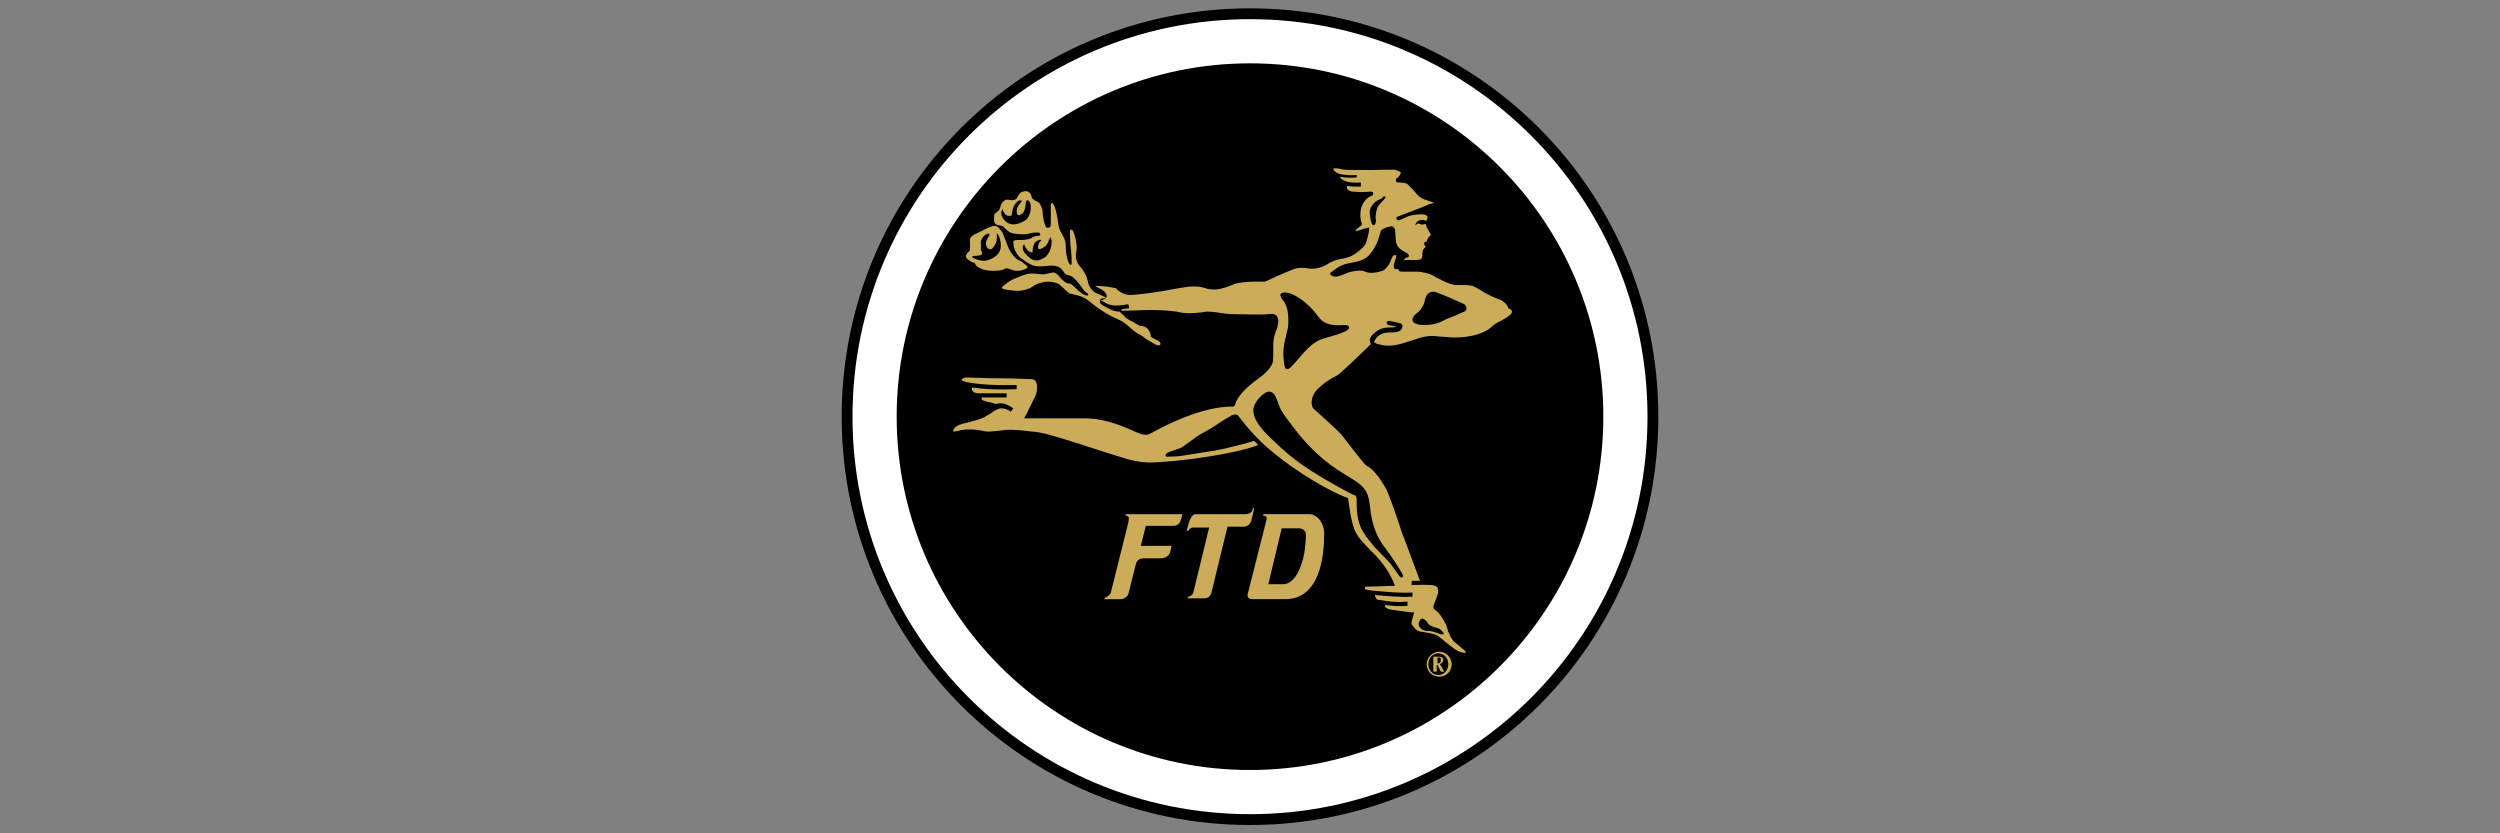 <?xml version="1.0" encoding="utf-8"?>
<!-- Generator: Adobe Illustrator 26.0.3, SVG Export Plug-In . SVG Version: 6.00 Build 0)  -->
<svg version="1.1" id="Layer_1" xmlns="http://www.w3.org/2000/svg" xmlns:xlink="http://www.w3.org/1999/xlink" x="0px" y="0px"
	 viewBox="0 0 300 100" style="enable-background:new 0 0 300 100;" xml:space="preserve">
<rect x="0" y="0" width="300" height="100" fill="#808080" stroke="none"/>
<style type="text/css">
	.st0{fill-rule:evenodd;clip-rule:evenodd;}
	.st1{fill-rule:evenodd;clip-rule:evenodd;fill:#FFFFFF;}
	.st2{fill-rule:evenodd;clip-rule:evenodd;fill:#CBAD59;}
</style>
<g>
	<path class="st0" d="M150,99c27.1,0,49-21.9,49-49S177.1,1,150,1c-27.1,0-49,21.9-49,49S122.9,99,150,99L150,99L150,99L150,99z"/>
	<path class="st1" d="M150,97.7c26.3,0,47.7-21.3,47.7-47.7S176.3,2.3,150,2.3c-26.3,0-47.7,21.3-47.7,47.7S123.7,97.7,150,97.7
		L150,97.7L150,97.7L150,97.7z"/>
	<path class="st0" d="M150,92.4c23.4,0,42.4-19,42.4-42.4c0-23.4-19-42.4-42.4-42.4c-23.4,0-42.4,19-42.4,42.4
		C107.6,73.4,126.6,92.4,150,92.4L150,92.4L150,92.4L150,92.4z"/>
	<g>
		<path class="st0" d="M182.1,36.8c-0.1-0.8-0.9-1.3-1.2-1.4c-0.7-0.3-1.3-0.5-1.4-0.6c-0.3-0.2-1.3-0.8-1.8-1
			c-0.5-0.2-1.5-0.2-2.1-0.2c-0.5,0-1.9-0.7-2.5-1c-0.5-0.3-1.7-0.6-2-0.6c-0.1,0-0.3,0-0.6,0c-0.4,0-0.9,0-1.3,0c0,0,0,0,0,0
			c0,0,0.1-0.3,0.5-0.3h1.2c0.3,0,1-0.1,1.2-0.5c0.1-0.2,0.1-0.8,0.1-1c0,0,0.1-0.1,0.1-0.1c0.1-0.1,0.1-0.1,0.2-0.2
			c0.1-0.1,0.1-0.3,0-0.4c0.1,0,0.1-0.1,0.1-0.1c0-0.1,0.1-0.2,0-0.3c0,0,0-0.1,0.1-0.2c0.2-0.2,0.6-0.5,0.4-0.8
			c0-0.1-0.4-0.8-0.5-0.9c0-0.1-0.1-0.3,0-0.5c0.2-0.3,0.2-1,0.1-1.5c0.1-0.1,0.2-0.1,0.3-0.1c0.3-0.1,0.6-0.3,0.5-0.6
			c0-0.3-0.5-0.5-0.7-0.6c-0.1,0,0.1,0,0,0c-0.4-0.1-1.1-0.4-1.3-0.5c-0.2-0.1-0.6-0.6-0.9-1c-0.2-0.2-0.3-0.4-0.5-0.5
			c-0.2-0.3-0.6-0.4-1-0.4c0.2-0.2,0.3-0.5,0.2-0.7c0-0.3-0.2-0.6-1-0.7c-0.3-0.1-1.4,0-3.2,0c-0.7,0-1.4,0-1.7,0
			c-0.6,0-1.2-0.1-1.7-0.1c-0.3,0-0.5-0.1-0.7-0.1c-0.5,0-0.7,0.3-0.8,0.5c0,0.4,0.2,0.8,0.8,1c0,0.7,0.7,1,1,1.1
			c0,0.2-0.1,0.5,0.1,0.8c0.2,0.3,0.6,0.5,1.1,0.6c0.5,0,0.9,0.1,1.2,0.1c-0.3,0.3-0.5,0.6-0.7,1.1c-0.3,0.8-0.2,1.6,0,2.1
			c-0.2,0.1-0.4,0.3-0.6,0.4c-0.2,0.2-0.2,0.5-0.1,0.7c0.1,0.2,0.3,0.4,0.7,0.3c0.2,0,0.5-0.1,0.7-0.2c-0.1,0.4-0.2,0.9-0.3,1.1
			c-0.2,0.4-1.2,1.2-1.9,1.3c-0.7,0.1-1.6,0.3-2.4,0.9c-0.9,0.5-1.5,0.5-2,0.4c-0.6-0.1-1.5,0-2.2,0.3c-0.6,0.2-2.8,1.2-3.2,1.4
			c-0.4,0-2.7-0.1-3.7,0.3c-1,0.3-2.1,0.8-3.1,0.4c-1.2-0.4-2.4-0.3-4.2,0.1c-1.8,0.4-4.3,0.7-5.2,0.7c-0.6,0-0.9-0.3-1.1-0.5
			c-0.1-0.1-0.2-0.2-0.3-0.2c-0.4-0.2-2-0.5-3.4-0.4c0,0,0,0-0.1,0c-0.2-0.3-0.3-0.9-0.4-1.1c-0.1-0.3-0.9-1.3-1.1-1.6
			c-0.3-0.4-0.2-1.1-0.1-1.7c0-0.6,0-0.9-0.1-1.3c-0.1-0.4-0.6-1.5-0.9-2.2c-0.1-0.4-0.1-0.7-0.4-0.6c-0.3,0.1-0.7,0.5-0.7,0.5
			s-0.1-0.3-0.2-0.6c-0.1-0.3-0.3-1.1-0.6-1.5c-0.3-0.4-0.6-0.5-0.8-0.5c-0.1,0-0.3,0.3-0.4,0.4c-0.1,0.2-0.2,0.2-0.2,0.2
			c-0.2-0.3-0.8-0.5-1-0.6c-0.3-0.1-0.2-0.6-0.9-1c-0.5-0.3-1.3-0.1-1.7,0.4c-0.4,0.5-0.5,0.5-1,0.4c-0.6-0.1-1.1,0.6-1.2,1
			c-0.1,0.4-0.1,0.5-0.4,0.7c-0.2,0.2-0.4,0.5-0.5,0.8c-0.1,0.3,0.1,0.8,0.1,0.8c-0.2,0.2-0.6,0.3-0.6,0.3s-0.3,0.3-0.8,0.5
			c-0.5,0.2-1.2,0.8-1.4,1.1c-0.2,0.3-0.2,1.6-0.2,1.6c-0.6,0.5-0.3,1.3-0.1,1.6c0.2,0.3,1.2,0.6,1.2,0.6c0.5,0.9,1.2,1,1.9,1.1
			c0.7,0.1,1.8,0.2,1.8,0.2c-0.2,0.1-0.7,0.8-0.8,1c-0.1,0.2-0.1,0.4,0.2,0.4c0.3,0,0.5,0,0.8,0.1c0.3,0.1,0.7,0.3,1.9,0.3
			c1.2,0,2.7-0.7,3.1-0.9c0.4-0.2,1.2-0.1,1.3,0.2c0.2,0.2,0.7,0.7,1.1,1.1c0.3,0.4,0.9,0.3,1.4,0.4c0.5,0.1,1.1,0.5,1.5,0.8
			c0.3,0.3,1,0.9,1.3,1.1c0.3,0.1,1.4,0.7,1.7,0.8c0.2,0.1,0.8,0.4,1,0.7c0.2,0.3,1.6,1.5,1.9,1.8c0.3,0.3,0.8,0.1,1,0.2
			c0.3,0.1,0.6,0.5,1.2,0.5c0.6,0,0.7-0.5,0.7-0.7c0-0.2-0.2-0.6-0.7-0.9c-0.5-0.3-0.6-0.5-0.6-0.5c0-0.6-1-1.2-1.5-1.4
			c-0.3-0.2-0.6-0.4-0.9-0.5c0.7,0,2-0.1,2.7-0.1c1.1,0,2.7,0.2,3.5,0.3c0.8,0.2,2.8,0,3.3-0.1c0.1-0.1,0.7,0,1.2,0.1
			c0.5,0.1,1.4,0.2,1.9,0.2c0.1,0-0.3,0,0,0c1.6,0.1,3.6,0.2,4.3,0c0.1,0,0.4-0.1,0.5,0.1c0.1,0.1,0.1,0.4,0,0.7
			c0,0.1-0.1,0.3-0.1,0.4c-0.2,0.6-0.4,1.3-0.4,1.8c0,1.7-0.1,2.2-0.1,2.4c-0.1,0.3-0.3,0.8-1.6,1.7c-1.1,0.8-2.5,1.9-2.9,3.2
			c-0.9,0-4.2,0.1-9.9,3.3c-0.3,0.2-0.6,0.2-1.4-0.2c0,0-3.4-1.7-6.3-1.7c-2.4,0-5.3,0-6.3,0c0.3-0.6,0.8-1.6,0.9-1.9
			c0.2-0.4,0.5-1.6,0-2.3c-0.2-0.3-0.5-0.5-0.9-0.5c-0.6,0-2.1,0-3.6-0.1c-1.8,0-3.7-0.1-4.2-0.1c-0.7,0-1.1,0.3-1.1,0.7
			c-0.1,0.3,0.1,0.6,0.4,0.7c0.2,0.1,0.4,0.1,0.8,0.2c0,0.2-0.1,0.5,0.1,0.8c0.2,0.3,0.5,0.5,1.1,0.6c-0.1,0.6,0.6,1,1.1,1.1
			c0.3,0.1,0.5,0.1,0.6,0.1c-0.3,0.2-0.6,0.4-0.9,0.6c-0.5,0.3-1.5,0.6-2.5,0.8c-0.8,0.2-1.4,0.6-1.6,1c-0.1,0.2-0.1,0.4-0.1,0.6
			c0.2,0.5,0.8,0.4,1.3,0.3c0.9-0.2,2-0.1,2.6,0c0.7,0.2,1.7,0.1,2.9-0.1c1.3-0.2,3.4,0.3,3.4,0.3c1.3,0.2,4.8,1.3,7.6,2.2
			c1.6,0.5,2.9,0.9,3.6,1.1c1.6,0.4,2.5,0.5,4.7,0.3c2.2-0.2,8.9-1,11.6-2.2c0.3,0.3,0.7,0.6,1,0.9c2.4,1.9,6.3,4.5,8.7,5.3
			c0.1,0.6,0.3,3,0.9,4c0.5,0.9,1.1,1.5,1.8,2.2c0.9,0.9,1.8,1.9,2.5,3.5c-0.7,0-2,0.1-2.5,0.1c-0.5,0-0.8,0.4-0.8,0.8
			c0,0.4,0.3,0.8,0.9,0.8c0,0,0.1,0,0.2,0c-0.1,0.7,0.6,1.1,1,1.2c0,0,0.1,0,0.1,0c0,0.1,0,0.3,0,0.4c0.2,0.4,0.6,0.6,1.4,0.7
			c1,0.1,1.6,0.2,1.9,0.2c-0.1,0.3-0.2,0.8-0.1,1.1c0.2,0.5,0.6,1,1.4,1.2c0.2,0,1.6,0.2,2.1,0.6c0.5,0.5,1.7,1.4,2.2,1.7
			c0.5,0.3,1.3,0.4,1.7,0c0.1-0.2,0.2-0.4-0.1-0.9c-0.1-0.1-1.1-1-1.2-1c-0.2-0.2-0.6-1-0.7-1.4c-0.1-0.4-0.8-1.9-1.7-2.6
			c0.1-0.3,0.3-1,0.4-1.2c0.1-0.3,0.3-1.8-0.7-1.9c-0.3,0-0.8-0.1-1.4-0.1l-2-5.3c-0.1-0.2-1.9-5.7-2.3-6.2
			c-0.1-0.1-0.2-0.3-0.3-0.5c-0.5-0.8-1.3-1.8-2.1-2.3c-0.3-0.2-2.8-3.4-2.9-3.6c-0.6-0.7-3.1-3-3.2-3.1c-0.1-0.1-0.2-0.3-0.2-0.5
			c0-0.2,0.1-0.7,0.6-1.2c0.7-0.8,2.4-1.7,2.8-2c0.8-0.7,3.3-3.1,3.7-3.5c0.1,0-0.1,0,0,0c1.9,0.6,3.1,0.1,4.9-0.5
			c1.3-0.4,2-0.4,2.9-0.3c0.5,0,1,0.1,1.7,0.1c2,0,3.7-0.5,4.6-1.3c0.4-0.3,0.7-0.5,1.1-0.7c0.4-0.2,0.8-0.4,1.2-0.8
			C182.1,37.6,182.1,37.1,182.1,36.8L182.1,36.8z"/>
		<path class="st2" d="M171.2,79.7c0-0.8,0.7-1.5,1.5-1.5c0.8,0,1.5,0.7,1.5,1.5c0,0.9-0.7,1.5-1.5,1.5
			C171.8,81.2,171.2,80.5,171.2,79.7L171.2,79.7z"/>
		<path class="st2" d="M150.3,61.2c-0.1,0.3-0.4,0.5-0.9,0.5h-5.9c-0.4,0-0.6,0.4-0.8,0.9l-0.3,1.1h0.2c0.1-0.2,0.3-0.4,0.6-0.4h1.9
			c0,0-1.9,7.8-1.9,7.8c-0.1,0.3-0.4,0.5-0.6,0.5l-0.1,0.2h2c0.4,0,0.8-0.2,0.9-0.8l1.9-7.8h1.9c0.6,0,0.9-0.4,1-0.9l0.3-1.3H150.3
			L150.3,61.2z"/>
		<path class="st2" d="M137.4,61.7h-2.3v0.2c0.4,0,0.4,0.2,0.3,0.8l-2.1,8.4c-0.1,0.3-0.5,0.6-0.7,0.6l-0.1,0.2h2
			c0.3,0,0.7-0.2,0.9-0.6l0,0l0,0c0,0,0.9-3.6,0.9-3.6c0.1-0.4,0.4-0.7,0.9-0.7h2c0.8,0,1.1-0.4,1.2-0.7l0.2-0.8h-3.7l0.6-2.4h3.3
			c0.6,0,0.8-0.4,0.9-0.7l0.2-0.7H137.4L137.4,61.7z"/>
		<path class="st2" d="M151.9,62.7c0.2-0.7,0.1-0.8-0.3-0.8v-0.2h2.3h3.2c1,0,1.8,1.1,1.8,2.3c0,2.8-0.5,7.9-4.7,7.9h-3.9
			c-0.6,0-0.7-0.4-0.5-0.9L151.9,62.7L151.9,62.7z"/>
		<path class="st2" d="M137.9,39.7c0.2,0.3,0.2,0.7,0.2,0.7s0.4,0.3,0.7,0.4c0.3,0.1,0.6,0.4,0.4,0.6c-0.2,0.1-0.5,0-0.8-0.2
			c-0.3-0.2-0.9-0.5-1.1-0.7c-0.2-0.2-0.7-0.4-1.1-0.7c-0.4-0.3-0.8-0.7-1.2-1c-0.3-0.3-1.6-0.8-1.9-1c-0.4-0.2-1.5-0.9-2.2-1.5
			c-0.7-0.6-1.1-0.7-1.4-0.8c-0.3-0.1-0.9-0.2-1.2-0.3c-0.2-0.2-0.8-0.7-1.1-1c-0.3-0.3-1-0.4-1.5-0.4c-0.4,0-1.3,0.2-1.8,0.6
			c-0.4,0.3-1.3,0.5-1.7,0.5c-0.4,0-1.4-0.1-1.7-0.2c-0.3,0-0.3-0.3-0.2-0.3c0.1-0.1,0.7-0.6,1.1-0.8c0.4-0.2,1.4-0.6,1.8-0.7
			c0.3-0.1,0.9-0.1,1.6,0c0.6,0.1,1.3-0.2,1.6-0.2c0.3,0,0.7,0.4,0.9,0.7c0.3,0.3,0.5,0.5,0.8,0.6c0.3,0,0.5,0.1,0.8,0.4
			c0.3,0.3,0.9,0.9,1.3,1c0.4,0.2,0.5-0.1,0.3-0.2c-0.2-0.1-0.4-0.3-0.6-0.6c-0.2-0.3-0.5-0.7-0.9-1.1c-0.4-0.4-0.5-0.4-0.9-0.5
			c-0.4-0.1-0.4-0.4-0.7-0.7c-0.3-0.3-0.7-0.5-1.7-0.4c-1.5,0.2-1.9,0-3-0.8c-1.1-0.7-1.1-1.9-1.1-2.1c0-0.2,0.4-0.2,0.9-0.2
			s1-0.1,1.2-0.2c0.2-0.1,0.4-0.3,0.9-0.3c0.4,0,0.2-0.4,0-0.4c-0.3,0-0.6,0-1,0.1c-0.5,0.2-1.5,0.1-2.1,0c-0.6-0.2-0.9-0.6-1.1-0.8
			c-0.2-0.2-0.7-0.1-0.9-0.3c-0.3-0.2-0.2-0.7-0.2-1c0-0.3,0.2-0.3,0.5-0.6c0.3-0.2,0.2-0.9,0.7-1.2c0.3-0.3,0.7,0,1.2-0.1
			c0.4-0.1,0.5-0.7,0.8-0.9c1-0.5,1.3,0.3,1.3,0.6c0.1,0.2,0.4,0.4,0.7,0.5c0.3,0.1,0.5,0.7,0.6,1c0,0.4,0.1,1.2,0.3,1.8
			c0.2,0.6,0.7,0.3,0.7,0c0-0.4,0-1.6,0-2.3c0-0.6,0.3-0.3,0.4,0c0.2,0.3,0.4,1.4,0.5,2.2c0.1,0.8,0.4,1,0.6,1.5
			c0.3,0.5,0.3,0.9,0.3,1.5c0,0.5,0.2,1.4,0.4,1.7c0.2,0.3,0.3,0.2,0.3,0c0-0.2,0-1.1-0.1-1.8c-0.1-0.7-0.1-1.7-0.1-2
			c0-0.3,0.3-0.6,0.6,0.6c0.3,1.1,0.2,1.6,0.1,2.2c0,0.7,0.3,1.2,0.6,1.5c0.3,0.3,0.7,1,0.8,1.5c0.1,0.5,0.3,1.1,0.9,1.5
			c0.3,0.2,0.5,0.2,0.5,0.2c0.1,0.1,0.2,0.1,0.4,0.2c0.2,0.1,0.4,0.2,0.5,0.3c-0.1,0-0.1,0-0.2,0c-0.3,0-0.6,0-0.6,0.3
			c-0.1,0.3,0.2,0.5,0.8,0.8c0.5,0.3,1,0.5,1.6,0.5c0.1,0.2,0.4,0.4,0.5,0.5c0.1,0.2,0.4,0.4,0.8,0.6c0.3,0.1,0.6,0.4,1.1,0.6
			C137.4,39.1,137.7,39.4,137.9,39.7L137.9,39.7z"/>
		<path class="st2" d="M181.2,37.8c-0.4,0.3-0.7,0.5-1.1,0.7c-0.4,0.2-0.8,0.4-1.2,0.8c-0.8,0.7-2.4,1.2-4.3,1.2
			c-0.7,0-1.2-0.1-1.7-0.1c-0.9-0.1-1.6-0.2-3,0.3l-0.3,0.1c-1.8,0.6-2.8,0.9-4.2,0.5c-0.4-0.1-0.5-0.2-0.5-0.3c0,0,0-0.1,0.3-0.5
			c0.4-0.4,0.9-0.6,1.5-0.6c0.5,0,1.1,0,1.4-0.3c0.1-0.1,0.2-0.3,0.2-0.5c0-0.1-0.1-0.2-0.2-0.3l-1.4-0.3c-0.1,0-0.3,0.1-0.3,0.2
			s0.1,0.3,0.2,0.3l1,0.2c-0.3,0.1-0.7,0.1-0.9,0.1c-0.7,0-1.3,0.2-1.8,0.7c-0.3,0.2-0.6,0.6-0.5,1c0,0.1,0.1,0.2,0.1,0.3
			c-0.6,0.6-2.9,2.8-3.6,3.4c-0.3,0.3-0.7,0.5-1.1,0.7c-0.5,0.3-1.1,0.7-1.7,1.3c-0.5,0.5-0.7,1.1-0.7,1.6c0,0.4,0.1,0.7,0.4,0.9
			c0.9,0.8,2.8,2.5,3.2,3c0.1,0.1,0.4,0.5,0.7,0.9c1.1,1.4,2,2.6,2.3,2.8c0.8,0.4,1.5,1.4,2,2.2c0.1,0.2,0.2,0.3,0.3,0.5
			c0.3,0.5,1.2,3.1,1.7,4.6c0.2,0.7,0.4,1.2,0.5,1.4l1.9,5.1c-0.4,0-0.7,0-1,0v0.5c0.9,0,2.3-0.1,2.8,0.1c0.1,0,0.2,0.1,0.3,0.2
			c0.1,0.3,0.1,0.7,0,0.9c-0.1,0.3-0.5,1.3-0.5,1.4c0,0.1,0,0.2,0.1,0.3c0.8,0.5,1.5,1.9,1.6,2.4c0.1,0.5,0.6,1.4,0.9,1.6
			c0.1,0.1,0.3,0.2,0.5,0.4c0.2,0.2,0.6,0.5,0.7,0.6c0.1,0.1,0.1,0.2,0.1,0.2c-0.1,0.1-0.6,0-1-0.2c-0.4-0.2-1.5-1.1-2.1-1.6
			c-0.4-0.4-1.1-0.5-1.7-0.6c-0.2,0-0.4-0.1-0.6-0.1c-0.6-0.1-0.9-0.6-1.1-0.9c-0.1-0.2,0.2-1,0.3-1.4c-0.3,0-1.2-0.1-2.5-0.3
			c-0.8-0.1-0.9-0.3-1-0.4c0-0.1,0-0.1,0-0.2c0.8,0.1,1.8,0.2,2.7,0.1v-0.5c-1.2,0.1-2.3,0-3.3-0.2c-0.3,0-0.5-0.1-0.5-0.3
			c-0.1-0.1-0.1-0.2-0.1-0.3c1.1,0.1,3,0.3,4.5,0.2v-0.5c-1.5,0.1-3.4-0.1-4.5-0.2c-0.4,0-0.7-0.1-0.8-0.1c-0.2,0-0.3-0.1-0.4-0.1
			c0-0.1,0-0.2,0-0.2c0.1-0.1,0.1-0.1,0.3-0.1c0.6,0,2.7-0.1,3.3-0.1c-0.7-1.9-2-3.4-3-4.3c-0.6-0.7-1.3-1.3-1.7-2.1
			c-0.6-1.1-0.9-3.9-0.9-4c0-0.1-0.1-0.2-0.2-0.2c-2-0.7-5.9-3-8.7-5.3c-2.3-1.8-4-4.1-4.3-4.5c0,0,0,0,0,0c-0.2-0.3-0.7-0.1-0.9,0
			c-0.2,0.1-1.5,0.9-1.9,1.2c-0.4,0.3-1.8,1-2.2,1.3c-0.4,0.3-1.5,1.1-1.8,1.3c-0.4,0.2-1.3,0.4-1.6,0.6c-0.4,0.1-0.4,0.5-0.2,0.5
			c0.2,0,1.2,0,1.8-0.1c0.6-0.1,1.9-0.3,3.8-0.6c1.8-0.3,4.3-1,4.9-1.2c0.2,0.2,0.3,0.3,0.5,0.5c-2.8,1.1-9.2,1.9-11.2,2
			c-2.1,0.2-2.9,0.1-4.5-0.3c-0.6-0.2-2-0.6-3.5-1.1c-2.8-0.9-6.4-2.1-7.7-2.2l-0.2,0c-0.9-0.1-2.3-0.3-3.3-0.2
			c-0.9,0.1-2.1,0.3-2.7,0.1c-0.8-0.2-1.9-0.2-2.5-0.1c-0.1,0-0.2,0-0.3,0.1c-0.2,0-0.6,0.1-0.7,0.1c0,0,0,0,0,0c0,0,0-0.1,0-0.2
			c0.1-0.3,0.5-0.6,1.3-0.8c1.2-0.3,2.1-0.5,2.7-0.9c0.2-0.1,0.3-0.2,0.5-0.3c0.4-0.3,0.9-0.6,1.3-0.6c0.4,0,0.8,0.2,1.1,0.4
			l0.3-0.4c-0.3-0.2-0.9-0.6-1.5-0.6c-0.2,0-0.4,0-0.6,0.1c-0.2-0.1-0.5-0.2-1.1-0.3c-0.3-0.1-0.6-0.2-0.6-0.3c0-0.1,0-0.2,0-0.2
			c1,0,2.2,0,3,0v-0.5c-0.8,0-2.2,0-3.3,0c-0.4,0-0.7-0.1-0.8-0.3c-0.1-0.1-0.1-0.3,0-0.4c1.2,0.2,3.1,0.3,5.3,0.2v-0.5
			c-3.3,0.1-5.8-0.2-6.5-0.5c-0.1,0-0.1-0.1-0.1-0.1c0-0.1,0.2-0.3,0.6-0.3c0.5,0,2.4,0.1,4.2,0.1c1.5,0,3,0.1,3.6,0.1
			c0.2,0,0.4,0.1,0.5,0.3c0.3,0.5,0.1,1.5-0.1,1.8c-0.2,0.4-1,2.1-1.3,2.6c1.1,0,4.7,0,7.2,0c2.7,0,4.9,1.1,5.9,1.5l0.2,0.1
			c0.9,0.4,1.4,0.5,1.9,0.2c6.3-3.5,9.7-3.2,9.8-3.2c0.1,0,0.3-0.1,0.3-0.2c0.2-0.9,1.2-2,2.7-3.1c1.3-0.9,1.6-1.5,1.8-1.9
			c0.1-0.3,0.1-1.1,0.1-2.5c0-0.4,0.2-1.1,0.4-1.6c0.1-0.2,0.1-0.3,0.1-0.4c0.1-0.3,0.2-0.8-0.1-1.2c-0.2-0.2-0.5-0.3-1-0.2
			c-0.7,0.1-3.2,0-4.2,0c-0.3,0,0.1,0,0,0c-0.5,0-1.4-0.1-1.9-0.2c-0.7-0.1-1.1-0.1-1.4-0.1c-0.3,0.1-2.2,0.3-3,0.1
			c-0.8-0.2-2.4-0.3-3.6-0.3c-0.9,0-2.8,0.1-3.5,0.1c0-0.1,0-0.1,0-0.2c0.3,0,0.6-0.1,0.9-0.1l-0.1-0.5c-1.6,0.3-2.2,0.2-3-0.3
			c-0.1-0.1-0.2-0.1-0.3-0.2c0.1,0,0.3,0,0.4-0.1c0.3-0.1,0.3-0.3,0.3-0.4c0-0.4-0.6-0.8-0.9-0.9c-0.2-0.1-0.3-0.2-0.5-0.3
			c1.1,0,2.2,0.2,2.5,0.3c0.1,0,0.1,0.1,0.2,0.2c0.3,0.2,0.6,0.5,1.4,0.6c1.1,0,3.8-0.4,5.3-0.7c1.7-0.3,2.8-0.5,3.9-0.1
			c1.2,0.4,2.4-0.1,3.4-0.5c1.1-0.4,3.6-0.3,3.6-0.3c0,0,0.1,0,0.1,0c0,0,2.6-1.2,3.2-1.4c0.6-0.3,1.4-0.3,1.9-0.2
			c0.5,0.1,1.4,0.1,2.4-0.5c0.8-0.5,1.4-0.6,2-0.7l0.4-0.1c0.8-0.2,1.8-1.1,2.1-1.5c0.2-0.4,0.5-1.4,0.5-2.1
			c-0.5,0.1-1.1,0.3-1.4,0.4c-0.2,0.1-0.2,0-0.2-0.1c0.3-0.3,0.6-0.5,0.6-0.5c0.1-0.1,0.2-0.2,0.1-0.3c-0.1-0.2-0.3-1.2,0-2
			c0.4-1.1,1.2-1.3,1.2-1.3c0.1,0,0.2-0.2,0.2-0.3c0-0.1-0.1-0.2-0.3-0.2c0,0-0.9,0.1-2.1,0c-0.2,0-0.6-0.1-0.7-0.3
			c-0.1-0.1-0.1-0.3,0-0.4c0.4,0.1,0.9,0.1,1.6,0.1v-0.5c-1.5,0.1-2.1-0.2-2.4-0.5c-0.1-0.1-0.1-0.2-0.1-0.2c0.9,0.2,1.5,0.1,2,0.1
			V21c-0.3,0-0.9,0.1-1.9-0.1c-0.6-0.1-0.9-0.5-0.9-0.6c0-0.1,0.1-0.1,0.2-0.1c0.2,0,0.4,0,0.7,0.1c0.5,0.1,1.2,0.1,1.8,0.1
			c0.3,0,1,0,1.8,0c1.1,0,2.8-0.1,3,0c0.3,0.1,0.5,0.2,0.6,0.3c0,0.2-0.2,0.5-0.5,0.7c-0.1,0.1-0.1,0.2-0.1,0.3
			c0,0.1,0.1,0.2,0.3,0.2c0.3,0,1,0,1.2,0.3c0.1,0.1,0.3,0.3,0.5,0.5c0.4,0.4,0.7,0.9,1,1c0.2,0.2,0.7,0.3,1.2,0.5
			c0.1,0,0.2,0.1,0.3,0.1c0,0,0.1,0,0.1,0c0,0-0.1,0.1-0.2,0.1c-0.1,0-0.2,0.1-0.4,0.1c0,0,0,0,0,0c-0.1,0-0.1,0-0.2,0.1
			c-1.2,0.5-3.6,1.4-3.6,1.4c-0.1,0-0.2,0.2-0.1,0.3c0,0.1,0.2,0.2,0.3,0.1c0.1,0,0.6-0.2,1.2-0.5c0.5-0.1,2-0.4,2.2,0.1
			c0,0.1,0,0.1,0,0.2c-0.1,0.1-0.1,0.2-0.1,0.3c-0.1,0-0.2,0-0.3-0.1c-0.1,0-0.7-0.1-1,0.4c-0.1,0.2,0,0.3,0.1,0.1
			c0.1-0.1,0.3-0.1,0.4,0c0.1,0,0.3,0.1,0.5,0c0.1,0,0.1,0,0.2,0c0,0.1,0.1,0.2,0.1,0.4c0.1,0.1,0.2,0.3,0.3,0.5
			c0.1,0.2,0.2,0.3,0.2,0.4c0,0-0.1,0.1-0.2,0.2c0,0,0,0-0.1,0.1c0,0.1-0.2,0.3-0.2,0.5c0,0-0.1,0-0.1,0c-0.1,0-0.2,0.1-0.2,0.2
			c0,0.1,0,0.2,0.1,0.3c0,0,0.1,0.1,0.1,0.1c0,0,0,0-0.1,0.1c-0.1,0.1-0.3,0.3-0.3,0.5c0,0.1,0,0.6-0.1,0.8c0,0.1-0.3,0.2-0.7,0.2
			h-1.2c-0.5,0-1,0.5-1,0.9c0,0.1,0.1,0.3,0.2,0.4c0.1,0.1,0.2,0.1,0.4,0.1c0.4,0,0.9,0,1.3,0c0.3,0,0.5,0,0.6,0
			c0.2,0,1.4,0.2,1.8,0.5c0,0,1.9,1.1,2.7,1.1l0.2,0c0.4,0,1.4,0,1.8,0.1c0.5,0.2,1.5,0.9,1.8,1c0.2,0.1,0.7,0.4,1.6,0.7
			c0.2,0.1,0.8,0.5,0.9,1C181.6,37.2,181.5,37.5,181.2,37.8L181.2,37.8z"/>
		<path class="st0" d="M152.3,47c-0.7,0-1.9,1.3-1.9,2.2c0,0.8,0.4,1.7,1.8,3.1c1.4,1.3,2.7,2.8,6.6,5.1c3.8,2.2,3.5,1.9,3.7,2
			c0.3,0.1,0.3,0.3,0.3,0.9c0,0.6,0,2.2,0.7,3.4c1.2,2,2.7,3.1,3.4,4c0.5,0.7,0.8,1.1,1,1.4c0.2,0.3,0.6,0.3,0.4-0.2
			c-0.2-0.4-1.3-2.1-1.9-2.9c-0.6-0.8-1.5-1.9-1.9-4.4c-0.3-2.6-0.3-3-3-4.6c-2.7-1.6-4.7-3.5-6.8-6.4c-0.3-0.4-0.9-1.1-1.2-1.9
			C153.2,47.9,153,47,152.3,47L152.3,47z"/>
		<path class="st0" d="M154,42.4c0,0.6,0.1,1.9,0.4,1.9c0.3,0,0.4-0.1,1.2-1c0.8-0.9,1.8-2.3,3.3-2.7c1.5-0.4,2.6-0.8,2.8-1
			c0.2-0.1,0.4-0.6-0.3-0.6c-0.6,0-2.3,0.3-3.2-1c-1.2-1.7-3-2.9-4-2.9c-1,0-0.4,0.8-0.1,1.1c0.2,0.4,0.5,0.9,0.5,2.2
			C154.7,39.6,154,40.8,154,42.4L154,42.4z"/>
		<path class="st0" d="M166.7,27.2c-0.4,0.1-0.9,0.3-1,0.5c-0.1,0.3-0.3,1.4-1,2.4c-0.7,1-1.2,1.2-2.9,1.5c-1.1,0.2-1.8,0.9-2.1,1.1
			c-0.3,0.2,0.2,0.5,0.6,0.5c0.4,0,1.2-0.4,1.5-0.5c0.3-0.1,1.2-0.3,1.7-0.2c0.5,0.1,0.8,0.5,2.4,0c0.3-0.1,0.7-0.6,0.9-1
			c0.1-0.3,0.2-0.5,0.3-0.7c0.1-0.2,0.6-0.4,0.4,0.2c-0.2,0.6-0.5,1.3,0.1,1.3c0.5,0,0.6-0.7,0.8-1c0.2-0.3,0.3-0.4,0.5-0.4
			c0.2,0,0.3-0.4-0.2-0.6c-0.6-0.3-1.2-0.7-1.2-1.5c0-0.3-0.1-1.1-0.1-1.3C167.2,27.2,167.1,27.1,166.7,27.2L166.7,27.2z"/>
		<path class="st0" d="M164.6,26.8c-0.1-0.3-0.4-1.4-0.1-1.9c0.4-0.7,0.7-0.8,1.1-1c0.3-0.1,0.3-0.2,0.4-0.3c0.1-0.1,0.4,0,0.2,0.2
			c-0.5,0.6-0.6,0.6-0.8,0.9c-0.2,0.3-0.4,1.2-0.3,1.6C165.2,26.9,164.8,27.3,164.6,26.8L164.6,26.8z"/>
		<path class="st0" d="M172,35c-0.7,0-0.9,0.6-1,0.9c0,0.3-0.3,1.2-1,1.7c-0.7,0.5-0.9,1.4,0.9,1.4c1.7,0,2.3-0.6,2.9-0.8
			c0.6-0.2,1.6-0.7,1.9-0.8c0.4-0.1,0.4-0.8-0.2-1C174.1,35.8,172.4,35,172,35L172,35z"/>
		<path class="st2" d="M119.4,27.1c-0.4,0-0.7,0.2-1.2,0.4c-0.5,0.3-0.8,0.4-1.2,0.6c-0.4,0.2-0.7,0.5-0.6,0.9c0,0.4,0,1,0,1
			c0,0.1-0.3,0.3-0.4,0.5c-0.1,0.1-0.2,0.3,0.1,0.6c0.3,0.2,0.5,0.4,0.7,0.4c0.2,0,0.2,0.2,0.3,0.3c0,0.1,0.7,0.7,2,0.7
			c1.5,0,1.4-0.3,1.7-0.3c0.3,0,0.7,0.3,1.2,0.3c0.4,0,0.9-0.1,1.2-0.3c0.1-0.1,0.2-0.2-0.1-0.4c-0.4-0.3-0.6-0.5-0.9-0.6
			c-0.3-0.1-0.9-0.8-1.2-1.5c-0.3-0.8-0.6-1.5-0.7-1.8C120,27.5,119.7,27.1,119.4,27.1L119.4,27.1z"/>
		<path class="st0" d="M118.4,28.1c-0.3,0.1-0.8,0.6-0.7,1.2c0,0.6,0,0.8,0.1,0.9c0.1,0.1,0.1,0.3-0.1,0.4c-0.3,0.1-0.6,0.1-0.8,0.1
			c-0.2,0-0.4,0.2,0,0.3c0.3,0.2,0.9,0.3,1.2,0.3c0.3,0,2-0.4,2-1.8c0-0.5-0.1-1.2-0.5-1.5c0,0,0.1,0.8-0.1,1.2
			c-0.3,0.4-0.3,0.7-0.7,0.7s-0.5-0.5-0.5-0.7c0-0.2,0.2-0.6,0.4-0.9C118.8,28.1,118.7,27.9,118.4,28.1L118.4,28.1z"/>
		<path class="st0" d="M122.9,29.3c0,0,0.3,1,1,1c0,0,0-1,0.4-1.3c0.4-0.3,0.9-0.3,0.5,0c-0.3,0.4-0.3,0.9-0.1,0.9s0.9-0.3,1.1-0.9
			c0.2-0.6,0.3-0.7,0.4-0.1c0,0.5-0.1,1.3-0.7,1.9c-0.7,0.5-1.4,0.7-2.1,0C122.6,30.1,122.6,29.6,122.9,29.3L122.9,29.3z"/>
		<path class="st0" d="M122.2,24.1c0.2-0.1,0.6-0.1,0.3,0.2c-0.2,0.2-0.5,0.6-0.5,1c0,0.4,0.1,0.8,0.7,0.3c0.3-0.2,0.4-1.1,0.4-1.3
			c0-0.3,0.3-0.4,0.5,0c0.2,0.5,0.1,1.6-0.5,2.1c-0.6,0.4-1.7,0.9-2.5,0.1c-0.8-0.8-0.3-1.4-0.3-1.4s0.1,0.4,0.4,0.7
			c0.2,0.1,0.6,0.2,0.7,0C121.5,25.5,121.4,24.7,122.2,24.1L122.2,24.1z"/>
		<path class="st0" d="M173.1,75.8c-0.2-0.3-0.6-0.5-0.9-0.5c-0.3-0.1-0.8-0.3-0.9-0.6c-0.2-0.3-0.6-0.6-0.8-0.4
			c-0.3,0.3-0.4,0.8,0,1.1c0.3,0.3,0.6,0.3,0.9,0.3c0.3,0,0.9,0.2,1.2,0.3C172.7,76.1,173.6,76.3,173.1,75.8L173.1,75.8z"/>
		<path class="st0" d="M171.4,79.7c0,0.7,0.5,1.3,1.2,1.3c0.7,0,1.2-0.6,1.2-1.3c0-0.7-0.5-1.3-1.2-1.3
			C172,78.4,171.4,78.9,171.4,79.7L171.4,79.7z"/>
		<path class="st2" d="M172.1,78.8h0.6c0.3,0,0.5,0.2,0.5,0.4c0,0.2-0.2,0.4-0.4,0.5c0.1,0.2,0.3,0.5,0.4,0.7l0.1,0.2
			c-0.1,0-0.1,0-0.2,0c-0.1,0-0.1,0-0.2,0l-0.4-0.8h-0.1v0.8c-0.1,0-0.1,0-0.2,0c-0.1,0-0.1,0-0.2,0V78.8L172.1,78.8z"/>
		<path class="st0" d="M172.5,79.6c0.3,0,0.4-0.1,0.4-0.4c0-0.3-0.1-0.3-0.3-0.3h-0.1V79.6L172.5,79.6z"/>
		<path class="st0" d="M152.2,70.1h1.8c1.5,0,2.7-2.6,2.7-6c0-0.4-0.4-0.7-0.8-0.7h-2.1L152.2,70.1L152.2,70.1z"/>
	</g>
</g>
</svg>
